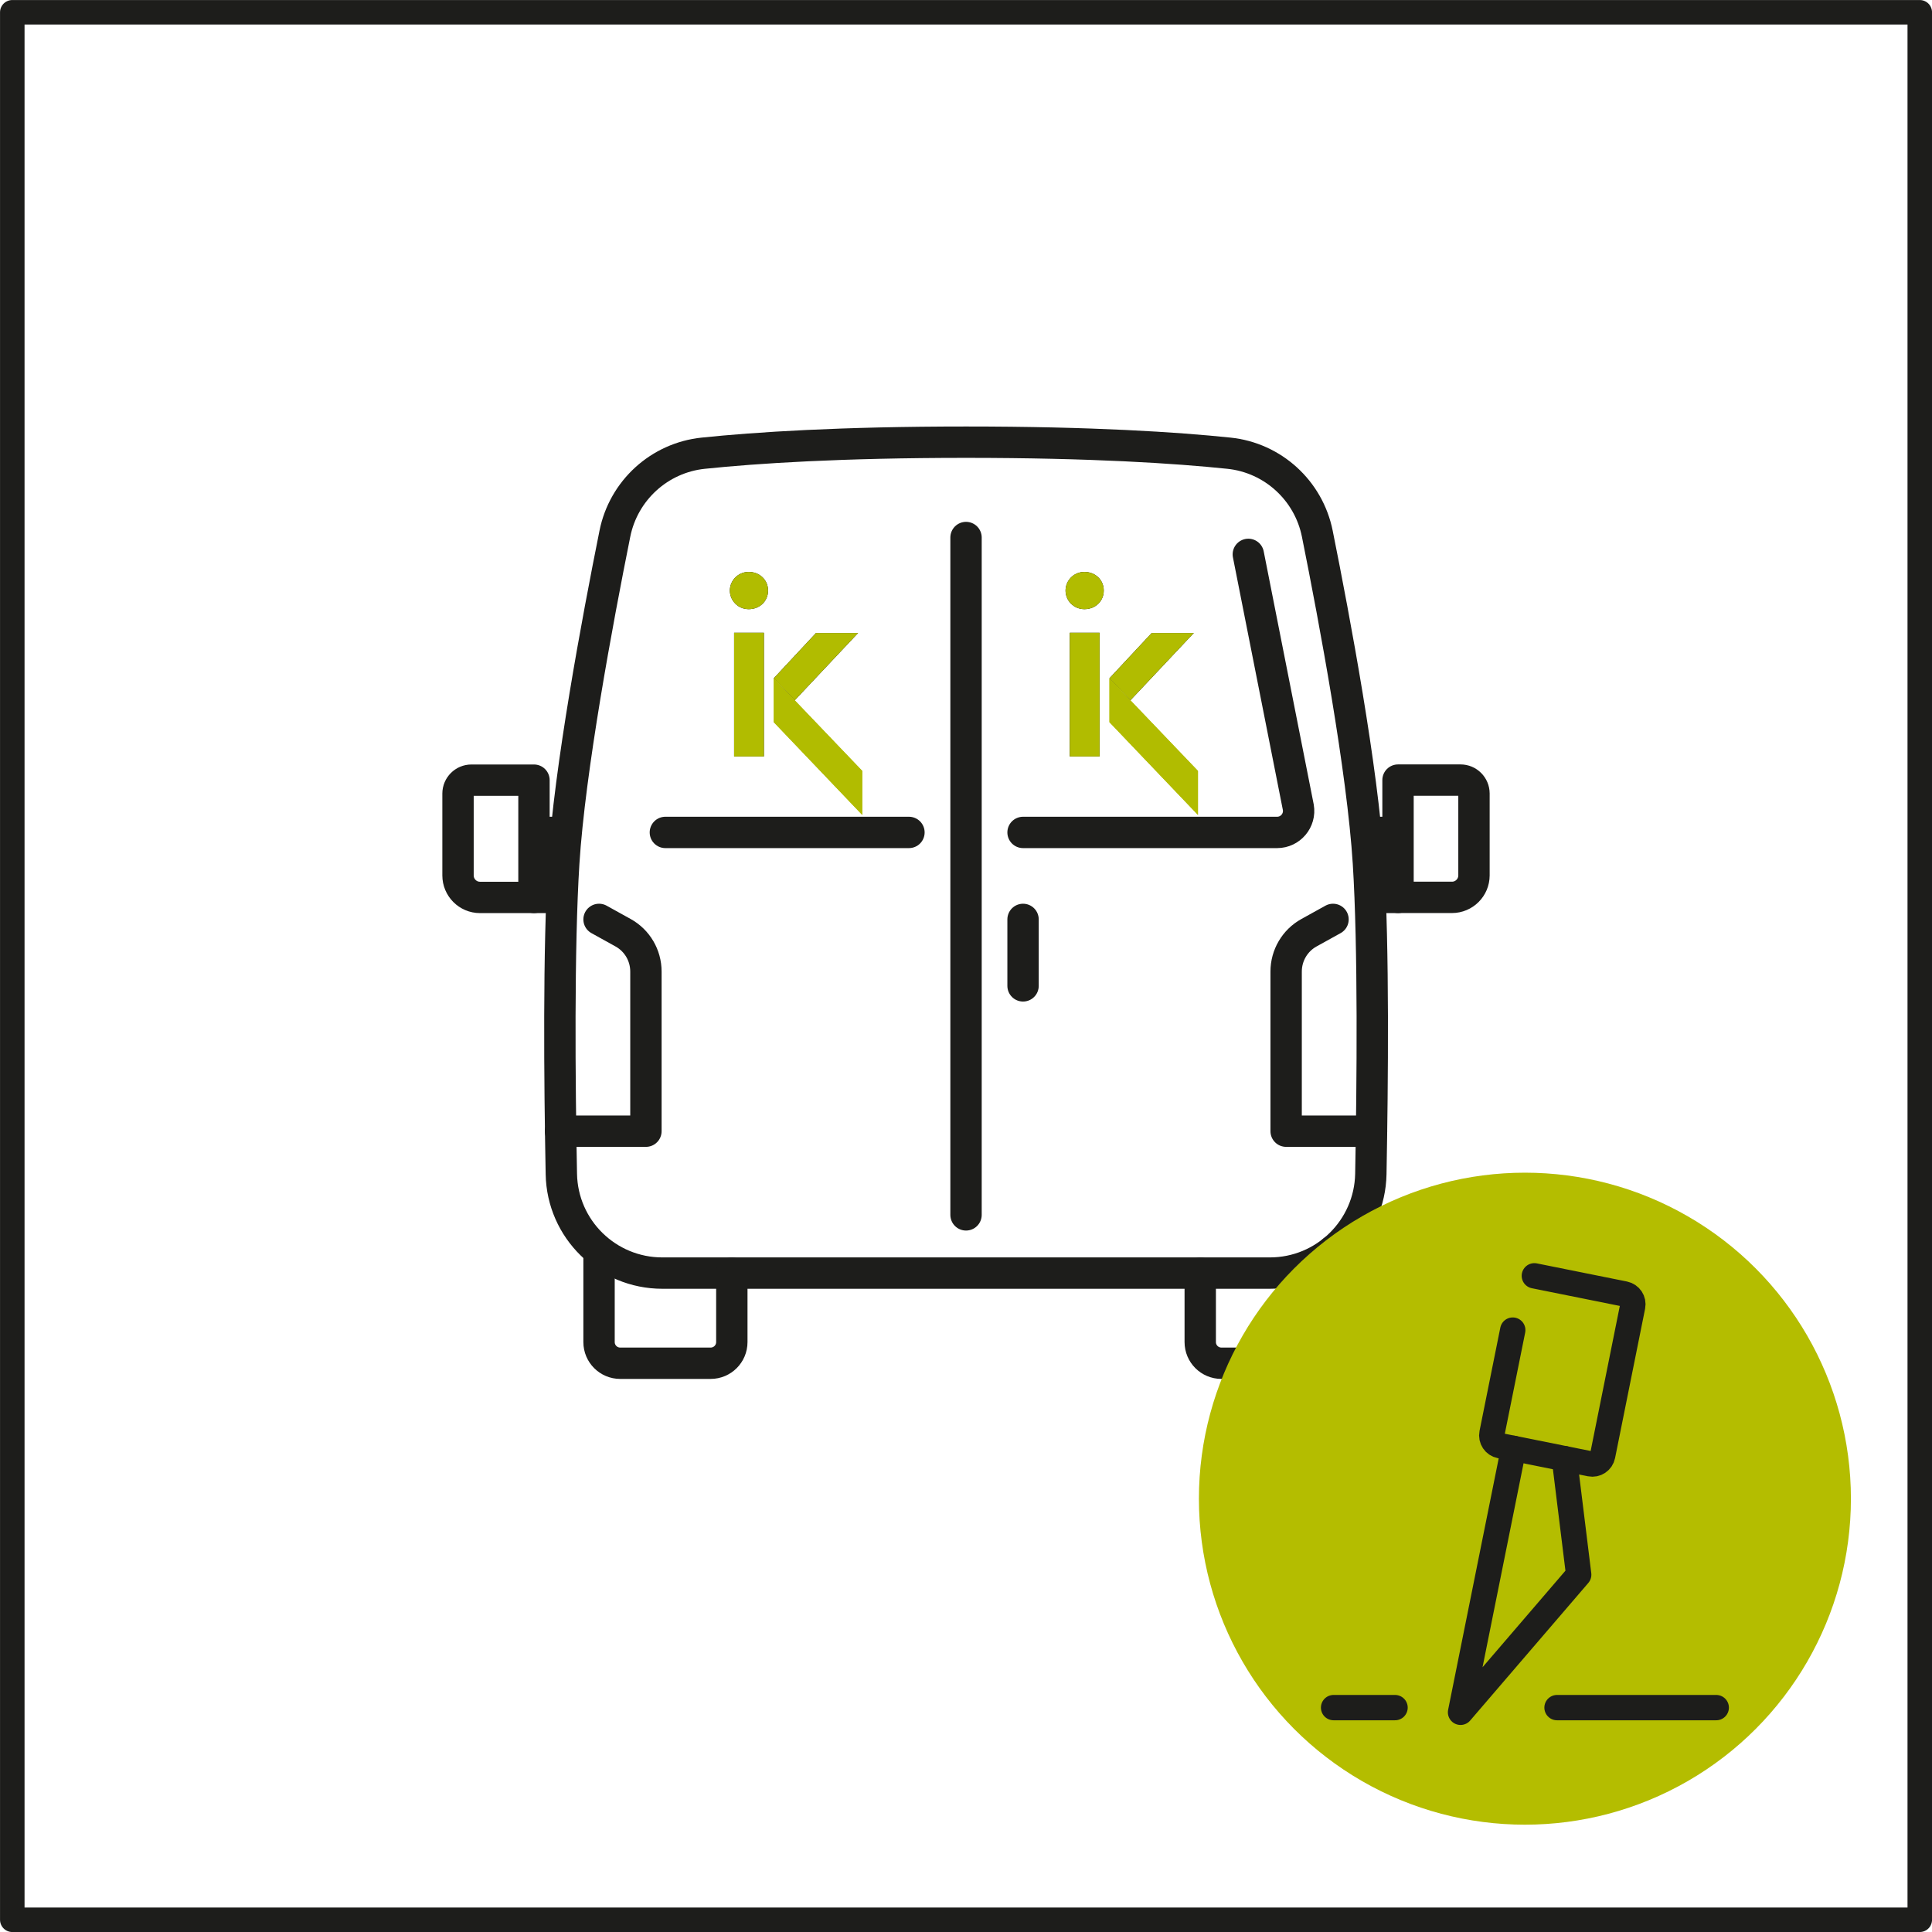 <?xml version="1.0" encoding="UTF-8"?>
<svg id="Capa_2" data-name="Capa 2" xmlns="http://www.w3.org/2000/svg" viewBox="0 0 304.97 304.97">
  <defs>
    <style>
      .cls-1, .cls-2 {
        fill: #b4bd00;
      }

      .cls-3 {
        fill: #b1bc00;
      }

      .cls-3, .cls-4, .cls-2 {
        fill-rule: evenodd;
      }

      .cls-5 {
        stroke-width: 4.95px;
      }

      .cls-5, .cls-6, .cls-7 {
        fill: none;
        stroke: #1d1d1b;
        stroke-linecap: round;
        stroke-linejoin: round;
      }

      .cls-6 {
        stroke-width: 4px;
      }

      .cls-7 {
        stroke-width: 3.87px;
      }
    </style>
  </defs>
  <g id="b">
    <g>
      <g>
        <path class="cls-5" d="M152.49,200.96h47.96c8.68,0,15.77-6.95,15.94-15.63.27-14.46.46-35.69-.38-49.1-.93-14.78-5.31-38.25-8.07-51.98-1.37-6.83-7.02-11.99-13.95-12.71-8.36-.87-21.69-1.74-41.49-1.74-19.8,0-33.13.87-41.49,1.74-6.93.72-12.58,5.88-13.95,12.71-2.76,13.73-7.14,37.2-8.07,51.98-.84,13.42-.66,34.64-.38,49.1.16,8.68,7.25,15.63,15.94,15.63h47.96Z"/>
        <g>
          <path class="cls-5" d="M94.56,198.52v13.33c0,1.84,1.49,3.34,3.34,3.34h14.28c1.84,0,3.34-1.49,3.34-3.34v-10.89"/>
          <path class="cls-5" d="M210.42,197.45v14.4c0,1.84-1.49,3.34-3.34,3.34h-14.28c-1.84,0-3.34-1.49-3.34-3.34v-10.89"/>
        </g>
        <path class="cls-5" d="M94.56,145.13l3.79,2.1c2.23,1.23,3.61,3.58,3.61,6.13v25.2h-13.48"/>
        <path class="cls-5" d="M210.42,145.13l-3.79,2.1c-2.23,1.23-3.61,3.58-3.61,6.13v25.2h13.48"/>
        <path class="cls-5" d="M74.42,123.15h9.87v18.51h-8.52c-1.92,0-3.47-1.56-3.47-3.47v-12.92c0-1.17.95-2.12,2.12-2.12Z"/>
        <line class="cls-5" x1="84.89" y1="131.4" x2="89.27" y2="131.4"/>
        <line class="cls-5" x1="84.3" y1="141.66" x2="88.48" y2="141.66"/>
        <path class="cls-5" d="M224.15,123.15h8.52v18.51h-9.87c-1.17,0-2.12-.95-2.12-2.12v-12.92c0-1.92,1.56-3.47,3.47-3.47Z" transform="translate(453.35 264.8) rotate(-180)"/>
        <line class="cls-5" x1="220.08" y1="131.4" x2="215.7" y2="131.4"/>
        <line class="cls-5" x1="220.68" y1="141.66" x2="216.49" y2="141.66"/>
        <line class="cls-5" x1="152.49" y1="84.85" x2="152.49" y2="191.77"/>
        <line class="cls-5" x1="143.48" y1="131.4" x2="105.03" y2="131.4"/>
        <path class="cls-5" d="M161.49,131.4h40.11c2.1,0,3.7-1.9,3.34-3.97l-7.89-39.92"/>
        <line class="cls-5" x1="161.49" y1="145.13" x2="161.49" y2="155.62"/>
      </g>
      <rect class="cls-7" x="1.94" y="1.94" width="301.1" height="301.1"/>
      <g>
        <g>
          <path class="cls-4" d="M115.88,119.41h4.7v-19.53h-4.7v19.53ZM115.21,93.22c0,1.55,1.25,2.94,2.98,2.94s3.05-1.26,3.05-2.94-1.33-2.94-3.05-2.94c-1.73,0-2.98,1.4-2.98,2.94Z"/>
          <polygon class="cls-4" points="122.14 107.07 128.81 99.92 135.45 99.92 125.46 110.53 122.14 107.07"/>
          <polygon class="cls-2" points="122.14 114 122.14 107.08 136.11 121.69 136.11 128.64 122.14 114"/>
        </g>
        <g>
          <path class="cls-3" d="M115.88,119.41h4.7v-19.53h-4.7v19.53ZM115.21,93.22c0,1.55,1.25,2.94,2.98,2.94s3.05-1.26,3.05-2.94-1.33-2.94-3.05-2.94c-1.73,0-2.98,1.4-2.98,2.94Z"/>
          <polygon class="cls-3" points="122.14 107.07 128.81 99.92 135.45 99.92 125.46 110.53 122.14 107.07"/>
          <polygon class="cls-3" points="122.14 114 122.14 107.08 136.11 121.69 136.11 128.64 122.14 114"/>
        </g>
      </g>
      <g>
        <g>
          <path class="cls-4" d="M168.87,119.41h4.7v-19.53h-4.7v19.53ZM168.2,93.22c0,1.55,1.25,2.94,2.98,2.94s3.05-1.26,3.05-2.94-1.33-2.94-3.05-2.94c-1.73,0-2.98,1.4-2.98,2.94Z"/>
          <polygon class="cls-4" points="175.13 107.07 181.8 99.92 188.44 99.92 178.45 110.53 175.13 107.07"/>
          <polygon class="cls-2" points="175.13 114 175.13 107.08 189.1 121.69 189.1 128.64 175.13 114"/>
        </g>
        <g>
          <path class="cls-3" d="M168.87,119.41h4.7v-19.53h-4.7v19.53ZM168.2,93.22c0,1.55,1.25,2.94,2.98,2.94s3.05-1.26,3.05-2.94-1.33-2.94-3.05-2.94c-1.73,0-2.98,1.4-2.98,2.94Z"/>
          <polygon class="cls-3" points="175.13 107.07 181.8 99.92 188.44 99.92 178.45 110.53 175.13 107.07"/>
          <polygon class="cls-3" points="175.13 114 175.13 107.08 189.1 121.69 189.1 128.64 175.13 114"/>
        </g>
      </g>
      <g>
        <circle class="cls-1" cx="240.71" cy="236.57" r="51.46"/>
        <g>
          <polyline class="cls-6" points="238.93 228.63 230.55 270.29 249.2 248.57 246.94 230.24"/>
          <path class="cls-6" d="M242.2,201.39l14.22,2.86c.9.18,1.48,1.05,1.3,1.95l-4.74,23.57c-.18.9-1.05,1.48-1.95,1.3l-14.22-2.86c-.9-.18-1.48-1.05-1.3-1.95l3.28-16.3"/>
          <line class="cls-6" x1="245.78" y1="269.55" x2="270.91" y2="269.55"/>
          <line class="cls-6" x1="210.51" y1="269.55" x2="220.21" y2="269.55"/>
        </g>
      </g>
    </g>
  </g>
</svg>